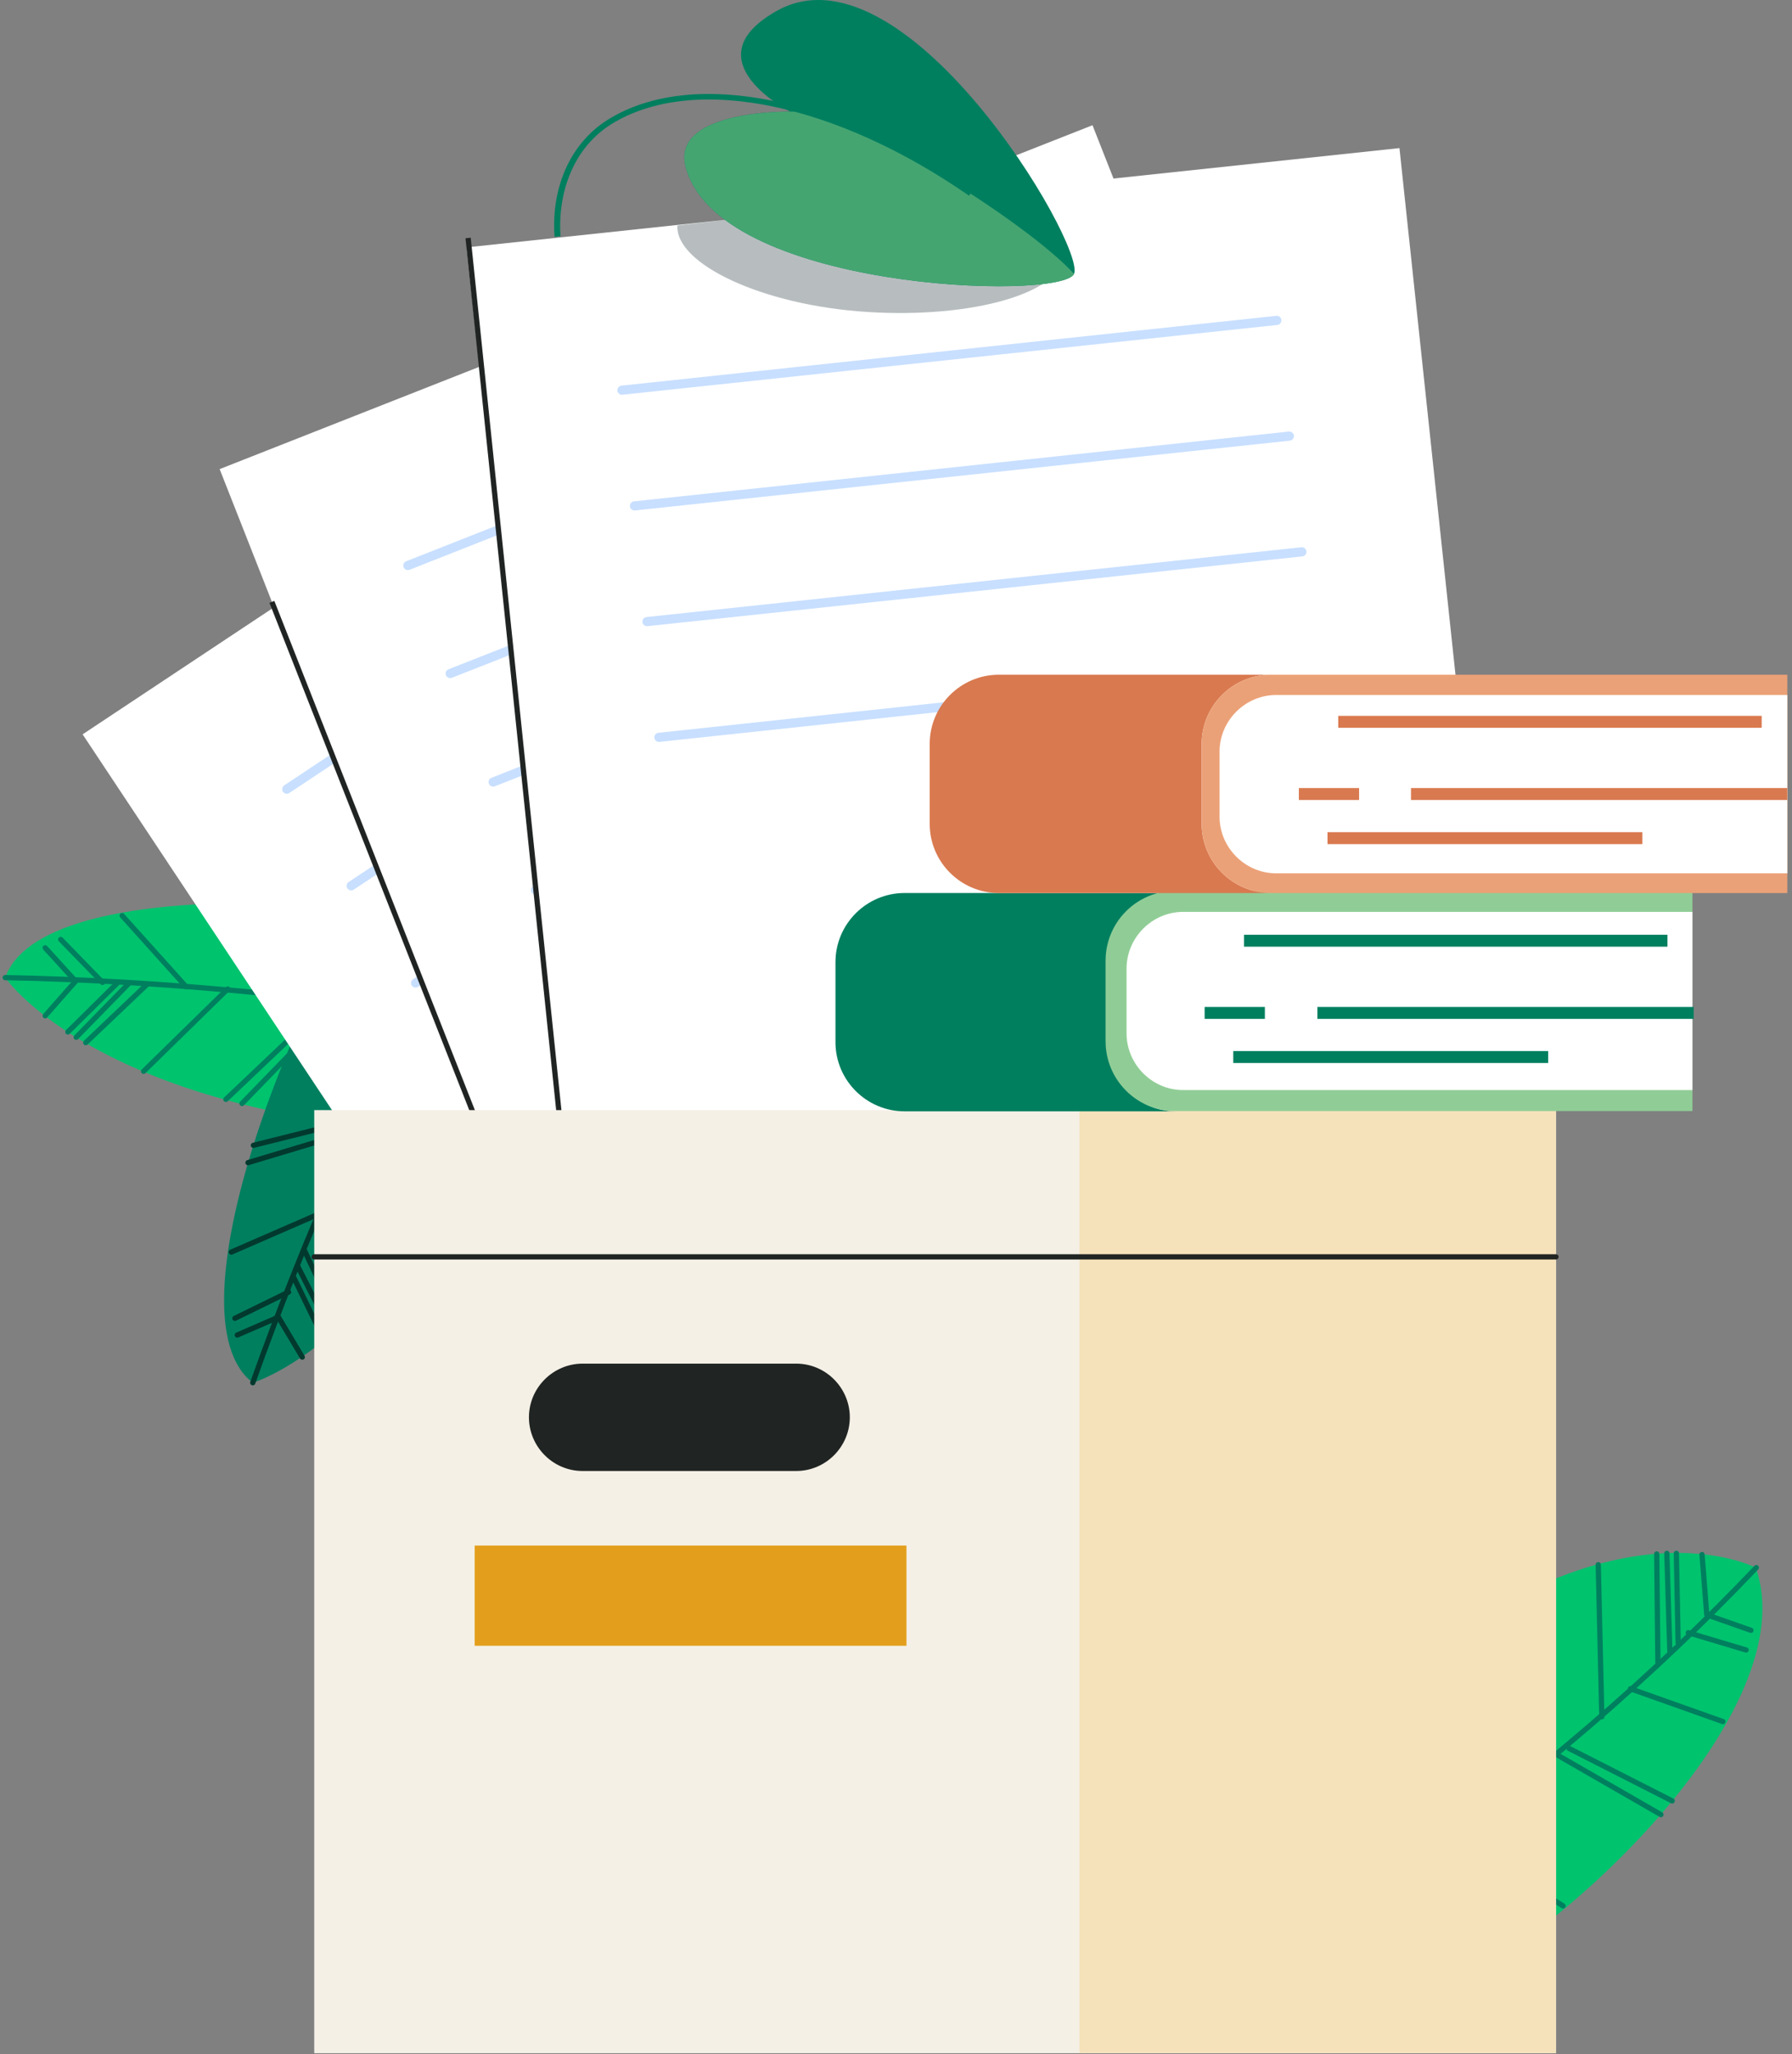 <svg width="342" height="392" viewBox="0 0 342 392" fill="none" xmlns="http://www.w3.org/2000/svg">
<rect x="0" y="0" width="342" height="392" fill="#808080" stroke="none"/>
<path d="M274.746 379.605C297.283 370.613 344.747 326.336 335.072 299.132C335.072 299.132 304.226 282.855 257.445 328.612L274.746 379.605Z" fill="#00C36E"/>
<path d="M267.69 357.179C292.845 339.308 315.268 320.072 335.187 299.129" stroke="#007F5F" stroke-miterlimit="10" stroke-linecap="round" stroke-linejoin="round"/>
<path d="M328.812 328.5L311.17 322.24" stroke="#007F5F" stroke-miterlimit="10" stroke-linecap="round" stroke-linejoin="round"/>
<path d="M333.251 314.844L322.21 311.543" stroke="#007F5F" stroke-miterlimit="10" stroke-linecap="round" stroke-linejoin="round"/>
<path d="M334.161 311.086L325.738 308.127L324.827 296.631" stroke="#007F5F" stroke-miterlimit="10" stroke-linecap="round" stroke-linejoin="round"/>
<path d="M320.273 313.472L319.932 296.398" stroke="#007F5F" stroke-miterlimit="10" stroke-linecap="round" stroke-linejoin="round"/>
<path d="M318.682 314.952L318.113 296.398" stroke="#007F5F" stroke-miterlimit="10" stroke-linecap="round" stroke-linejoin="round"/>
<path d="M316.408 317.23L316.181 296.515" stroke="#007F5F" stroke-miterlimit="10" stroke-linecap="round" stroke-linejoin="round"/>
<path d="M305.706 327.585L305.023 298.561" stroke="#007F5F" stroke-miterlimit="10" stroke-linecap="round" stroke-linejoin="round"/>
<path d="M291.249 339.429L290.907 304.03" stroke="#007F5F" stroke-miterlimit="10" stroke-linecap="round" stroke-linejoin="round"/>
<path d="M289.774 340.683L288.294 305.284" stroke="#007F5F" stroke-miterlimit="10" stroke-linecap="round" stroke-linejoin="round"/>
<path d="M281.233 347.163L276.225 312.788" stroke="#007F5F" stroke-miterlimit="10" stroke-linecap="round" stroke-linejoin="round"/>
<path d="M278.957 348.982L273.949 314.494" stroke="#007F5F" stroke-miterlimit="10" stroke-linecap="round" stroke-linejoin="round"/>
<path d="M319.138 343.638L299.446 333.622" stroke="#007F5F" stroke-miterlimit="10" stroke-linecap="round" stroke-linejoin="round"/>
<path d="M316.978 346.254L297.4 334.985" stroke="#007F5F" stroke-miterlimit="10" stroke-linecap="round" stroke-linejoin="round"/>
<path d="M298.308 363.671L277.251 350.581" stroke="#007F5F" stroke-miterlimit="10" stroke-linecap="round" stroke-linejoin="round"/>
<path d="M100.709 179.378C75.554 170.956 7.943 166.63 1 186.549C1 186.549 19.098 213.184 87.05 216.371L100.709 179.378Z" fill="#00C36E"/>
<path d="M94.221 195.309C61.667 190.073 30.594 187.114 1 186.545" stroke="#007F5F" stroke-miterlimit="10" stroke-linecap="round" stroke-linejoin="round"/>
<path d="M23.311 174.711L35.491 188.256" stroke="#007F5F" stroke-miterlimit="10" stroke-linecap="round" stroke-linejoin="round"/>
<path d="M11.587 179.263L19.555 187.458" stroke="#007F5F" stroke-miterlimit="10" stroke-linecap="round" stroke-linejoin="round"/>
<path d="M8.625 180.854L14.43 187.228L8.625 193.829" stroke="#007F5F" stroke-miterlimit="10" stroke-linecap="round" stroke-linejoin="round"/>
<path d="M22.398 187.577L12.95 196.911" stroke="#007F5F" stroke-miterlimit="10" stroke-linecap="round" stroke-linejoin="round"/>
<path d="M24.559 187.683L14.543 197.927" stroke="#007F5F" stroke-miterlimit="10" stroke-linecap="round" stroke-linejoin="round"/>
<path d="M27.976 187.915L16.366 198.956" stroke="#007F5F" stroke-miterlimit="10" stroke-linecap="round" stroke-linejoin="round"/>
<path d="M43.456 188.715L27.407 204.422" stroke="#007F5F" stroke-miterlimit="10" stroke-linecap="round" stroke-linejoin="round"/>
<path d="M63.033 190.877L43.114 209.772" stroke="#007F5F" stroke-miterlimit="10" stroke-linecap="round" stroke-linejoin="round"/>
<path d="M65.081 191.099L46.187 210.562" stroke="#007F5F" stroke-miterlimit="10" stroke-linecap="round" stroke-linejoin="round"/>
<path d="M76.349 192.698L61.211 213.642" stroke="#007F5F" stroke-miterlimit="10" stroke-linecap="round" stroke-linejoin="round"/>
<path d="M79.425 193.037L64.173 214.094" stroke="#007F5F" stroke-miterlimit="10" stroke-linecap="round" stroke-linejoin="round"/>
<path d="M40.614 172.325L52.452 189.171" stroke="#007F5F" stroke-miterlimit="10" stroke-linecap="round" stroke-linejoin="round"/>
<path d="M43.914 172.325L55.069 189.74" stroke="#007F5F" stroke-miterlimit="10" stroke-linecap="round" stroke-linejoin="round"/>
<path d="M70.661 174.033L81.816 193.269" stroke="#007F5F" stroke-miterlimit="10" stroke-linecap="round" stroke-linejoin="round"/>
<path d="M72.941 166.985C57.005 188.27 31.509 250.987 48.241 263.849C48.241 263.849 79.201 254.97 103.673 191.685L72.941 166.985Z" fill="#007F5F"/>
<path d="M86.029 178.252C70.777 207.504 58.143 235.96 48.24 263.847" stroke="#02392E" stroke-miterlimit="10" stroke-linecap="round" stroke-linejoin="round"/>
<path d="M44.142 238.918L60.874 231.634" stroke="#02392E" stroke-miterlimit="10" stroke-linecap="round" stroke-linejoin="round"/>
<path d="M44.825 251.554L55.069 246.546" stroke="#02392E" stroke-miterlimit="10" stroke-linecap="round" stroke-linejoin="round"/>
<path d="M45.279 254.744L53.133 251.329L57.686 258.955" stroke="#02392E" stroke-miterlimit="10" stroke-linecap="round" stroke-linejoin="round"/>
<path d="M56.092 243.815L61.897 255.767" stroke="#02392E" stroke-miterlimit="10" stroke-linecap="round" stroke-linejoin="round"/>
<path d="M56.895 241.771L63.382 254.52" stroke="#02392E" stroke-miterlimit="10" stroke-linecap="round" stroke-linejoin="round"/>
<path d="M58.142 238.692L64.971 253.148" stroke="#02392E" stroke-miterlimit="10" stroke-linecap="round" stroke-linejoin="round"/>
<path d="M63.833 224.235L73.622 244.382" stroke="#02392E" stroke-miterlimit="10" stroke-linecap="round" stroke-linejoin="round"/>
<path d="M72.028 206.371L83.638 231.184" stroke="#02392E" stroke-miterlimit="10" stroke-linecap="round" stroke-linejoin="round"/>
<path d="M72.94 204.548L85.347 228.564" stroke="#02392E" stroke-miterlimit="10" stroke-linecap="round" stroke-linejoin="round"/>
<path d="M77.949 194.303L93.088 215.246" stroke="#02392E" stroke-miterlimit="10" stroke-linecap="round" stroke-linejoin="round"/>
<path d="M79.199 191.572L94.451 212.629" stroke="#02392E" stroke-miterlimit="10" stroke-linecap="round" stroke-linejoin="round"/>
<path d="M47.33 221.85L67.021 215.932" stroke="#02392E" stroke-miterlimit="10" stroke-linecap="round" stroke-linejoin="round"/>
<path d="M48.358 218.546L68.391 213.538" stroke="#02392E" stroke-miterlimit="10" stroke-linecap="round" stroke-linejoin="round"/>
<path d="M58.37 193.852L80.11 189.299" stroke="#02392E" stroke-miterlimit="10" stroke-linecap="round" stroke-linejoin="round"/>
<path d="M164.945 41.112L15.767 140.123L139.515 326.573L288.693 227.562L164.945 41.112Z" fill="white"/>
<path d="M54.732 150.585L159.449 81.039" stroke="#C8DFFF" stroke-width="1.748" stroke-miterlimit="10" stroke-linecap="round"/>
<path d="M67.027 169.027L171.744 99.481" stroke="#C8DFFF" stroke-width="1.748" stroke-miterlimit="10" stroke-linecap="round"/>
<path d="M79.319 187.576L184.036 118.03" stroke="#C8DFFF" stroke-width="1.748" stroke-miterlimit="10" stroke-linecap="round"/>
<path d="M91.61 206.014L154.782 164.014" stroke="#C8DFFF" stroke-width="1.748" stroke-miterlimit="10" stroke-linecap="round"/>
<path d="M208.501 23.894L41.919 89.514L123.933 297.715L290.515 232.095L208.501 23.894Z" fill="white"/>
<path d="M77.84 107.911L194.736 61.812" stroke="#C8DFFF" stroke-width="1.748" stroke-miterlimit="10" stroke-linecap="round"/>
<path d="M85.923 128.517L202.933 82.532" stroke="#C8DFFF" stroke-width="1.748" stroke-miterlimit="10" stroke-linecap="round"/>
<path d="M94.118 149.226L211.014 103.128" stroke="#C8DFFF" stroke-width="1.748" stroke-miterlimit="10" stroke-linecap="round"/>
<path d="M102.197 169.829L172.881 142.057" stroke="#C8DFFF" stroke-width="1.748" stroke-miterlimit="10" stroke-linecap="round"/>
<path d="M267.085 28.26L89.044 47.203L112.719 269.726L290.76 250.783L267.085 28.26Z" fill="white"/>
<path d="M118.7 74.454L243.678 61.137" stroke="#C8DFFF" stroke-width="1.748" stroke-miterlimit="10" stroke-linecap="round"/>
<path d="M121.092 96.533L246.069 83.216" stroke="#C8DFFF" stroke-width="1.748" stroke-miterlimit="10" stroke-linecap="round"/>
<path d="M123.479 118.612L248.457 105.295" stroke="#C8DFFF" stroke-width="1.748" stroke-miterlimit="10" stroke-linecap="round"/>
<path d="M125.755 140.696L201.333 132.614" stroke="#C8DFFF" stroke-width="1.748" stroke-miterlimit="10" stroke-linecap="round"/>
<path d="M51.891 114.845L123.94 297.758L228.657 256.554" stroke="#202422" stroke-miterlimit="10"/>
<path d="M89.337 45.413L112.671 269.758L248.347 254.278" stroke="#202422" stroke-miterlimit="10"/>
<path d="M296.952 211.825H59.973V391.779H296.952V211.825Z" fill="#F4F0E6"/>
<path d="M296.951 211.825H206.007V391.779H296.951V211.825Z" fill="#F5E2BB"/>
<path d="M59.973 239.828H296.952" stroke="#202422" stroke-miterlimit="10" stroke-linecap="round" stroke-linejoin="round"/>
<path d="M151.942 280.687H111.193C105.502 280.687 100.949 276.021 100.949 270.443C100.949 264.752 105.616 260.199 111.193 260.199H151.942C157.633 260.199 162.186 264.866 162.186 270.443C162.186 276.021 157.633 280.687 151.942 280.687Z" fill="#202422"/>
<path d="M172.998 294.915H90.59V314.037H172.998V294.915Z" fill="#E39F1B"/>
<path d="M211.351 198.853V183.601C211.351 176.316 217.27 170.397 224.555 170.397H172.652C165.367 170.397 159.448 176.316 159.448 183.601V198.853C159.448 206.138 165.367 212.057 172.652 212.057H224.555C217.384 212.17 211.351 206.138 211.351 198.853Z" fill="#007F5F"/>
<path d="M224.244 170C216.937 170 211 175.967 211 183.311V198.689C211 206.033 216.937 212 224.244 212H323V170H224.244Z" fill="#90CD96"/>
<path d="M225.789 174C219.883 174 215 178.906 215 184.839V197.161C215 203.094 219.883 208 225.789 208H323V174H225.789Z" fill="white"/>
<path d="M318.231 178.364H237.417V180.641H318.231V178.364Z" fill="#007F5F"/>
<path d="M323.24 192.14H251.418V194.416H323.24V192.14Z" fill="#007F5F"/>
<path d="M241.398 192.14H229.902V194.416H241.398V192.14Z" fill="#007F5F"/>
<path d="M295.466 200.56H235.367V202.836H295.466V200.56Z" fill="#007F5F"/>
<path d="M229.335 157.201V141.949C229.335 134.664 235.254 128.745 242.538 128.745H190.635C183.35 128.745 177.432 134.664 177.432 141.949V157.201C177.432 164.485 183.35 170.404 190.635 170.404H242.538C235.254 170.404 229.335 164.485 229.335 157.201Z" fill="#D9794F"/>
<path d="M242.541 128.745C235.257 128.745 229.338 134.664 229.338 141.949V157.201C229.338 164.485 235.257 170.404 242.541 170.404H341.112V128.745H242.541Z" fill="#EBA177"/>
<path d="M243.564 132.612C237.645 132.612 232.751 137.507 232.751 143.425V155.832C232.751 161.751 237.645 166.645 243.564 166.645H341.11V132.612H243.564Z" fill="white"/>
<path d="M336.215 136.597H255.4V138.873H336.215V136.597Z" fill="#D9794F"/>
<path d="M341.107 150.371H269.285V152.648H341.107V150.371Z" fill="#D9794F"/>
<path d="M259.381 150.371H247.885V152.648H259.381V150.371Z" fill="#D9794F"/>
<path d="M313.449 158.794H253.351V161.07H313.449V158.794Z" fill="#D9794F"/>
<path opacity="0.31" d="M203.041 48.72C203.496 41.436 179.821 37.452 159.674 39.615C139.414 41.777 129.284 43.029 129.284 43.029C128.828 50.314 145.446 58.282 165.593 59.534C185.74 60.786 202.585 55.891 203.041 48.72Z" fill="#182B33"/>
<path d="M150.793 21.295C150.793 21.295 128.597 20.954 130.76 31.425C136.223 55.442 202.582 57.491 204.972 52.255C207.362 47.019 172.077 -12.852 147.492 2.514C132.126 11.734 150.793 21.295 150.793 21.295Z" fill="#007F5F"/>
<path d="M150.793 21.299C150.793 21.299 128.597 20.957 130.76 31.429C136.223 55.446 202.582 57.495 204.972 52.259C195.98 42.356 161.264 20.388 150.793 21.299Z" fill="#45A571"/>
<path d="M184.941 37.343C159.672 19.815 133.151 14.237 117.444 23.229C109.818 27.555 106.403 36.091 106.972 45.083L105.834 45.197C105.151 35.864 108.793 26.872 116.875 22.319C132.924 13.099 159.9 18.676 185.51 36.433L184.941 37.343Z" fill="#007F5F"/>
</svg>
